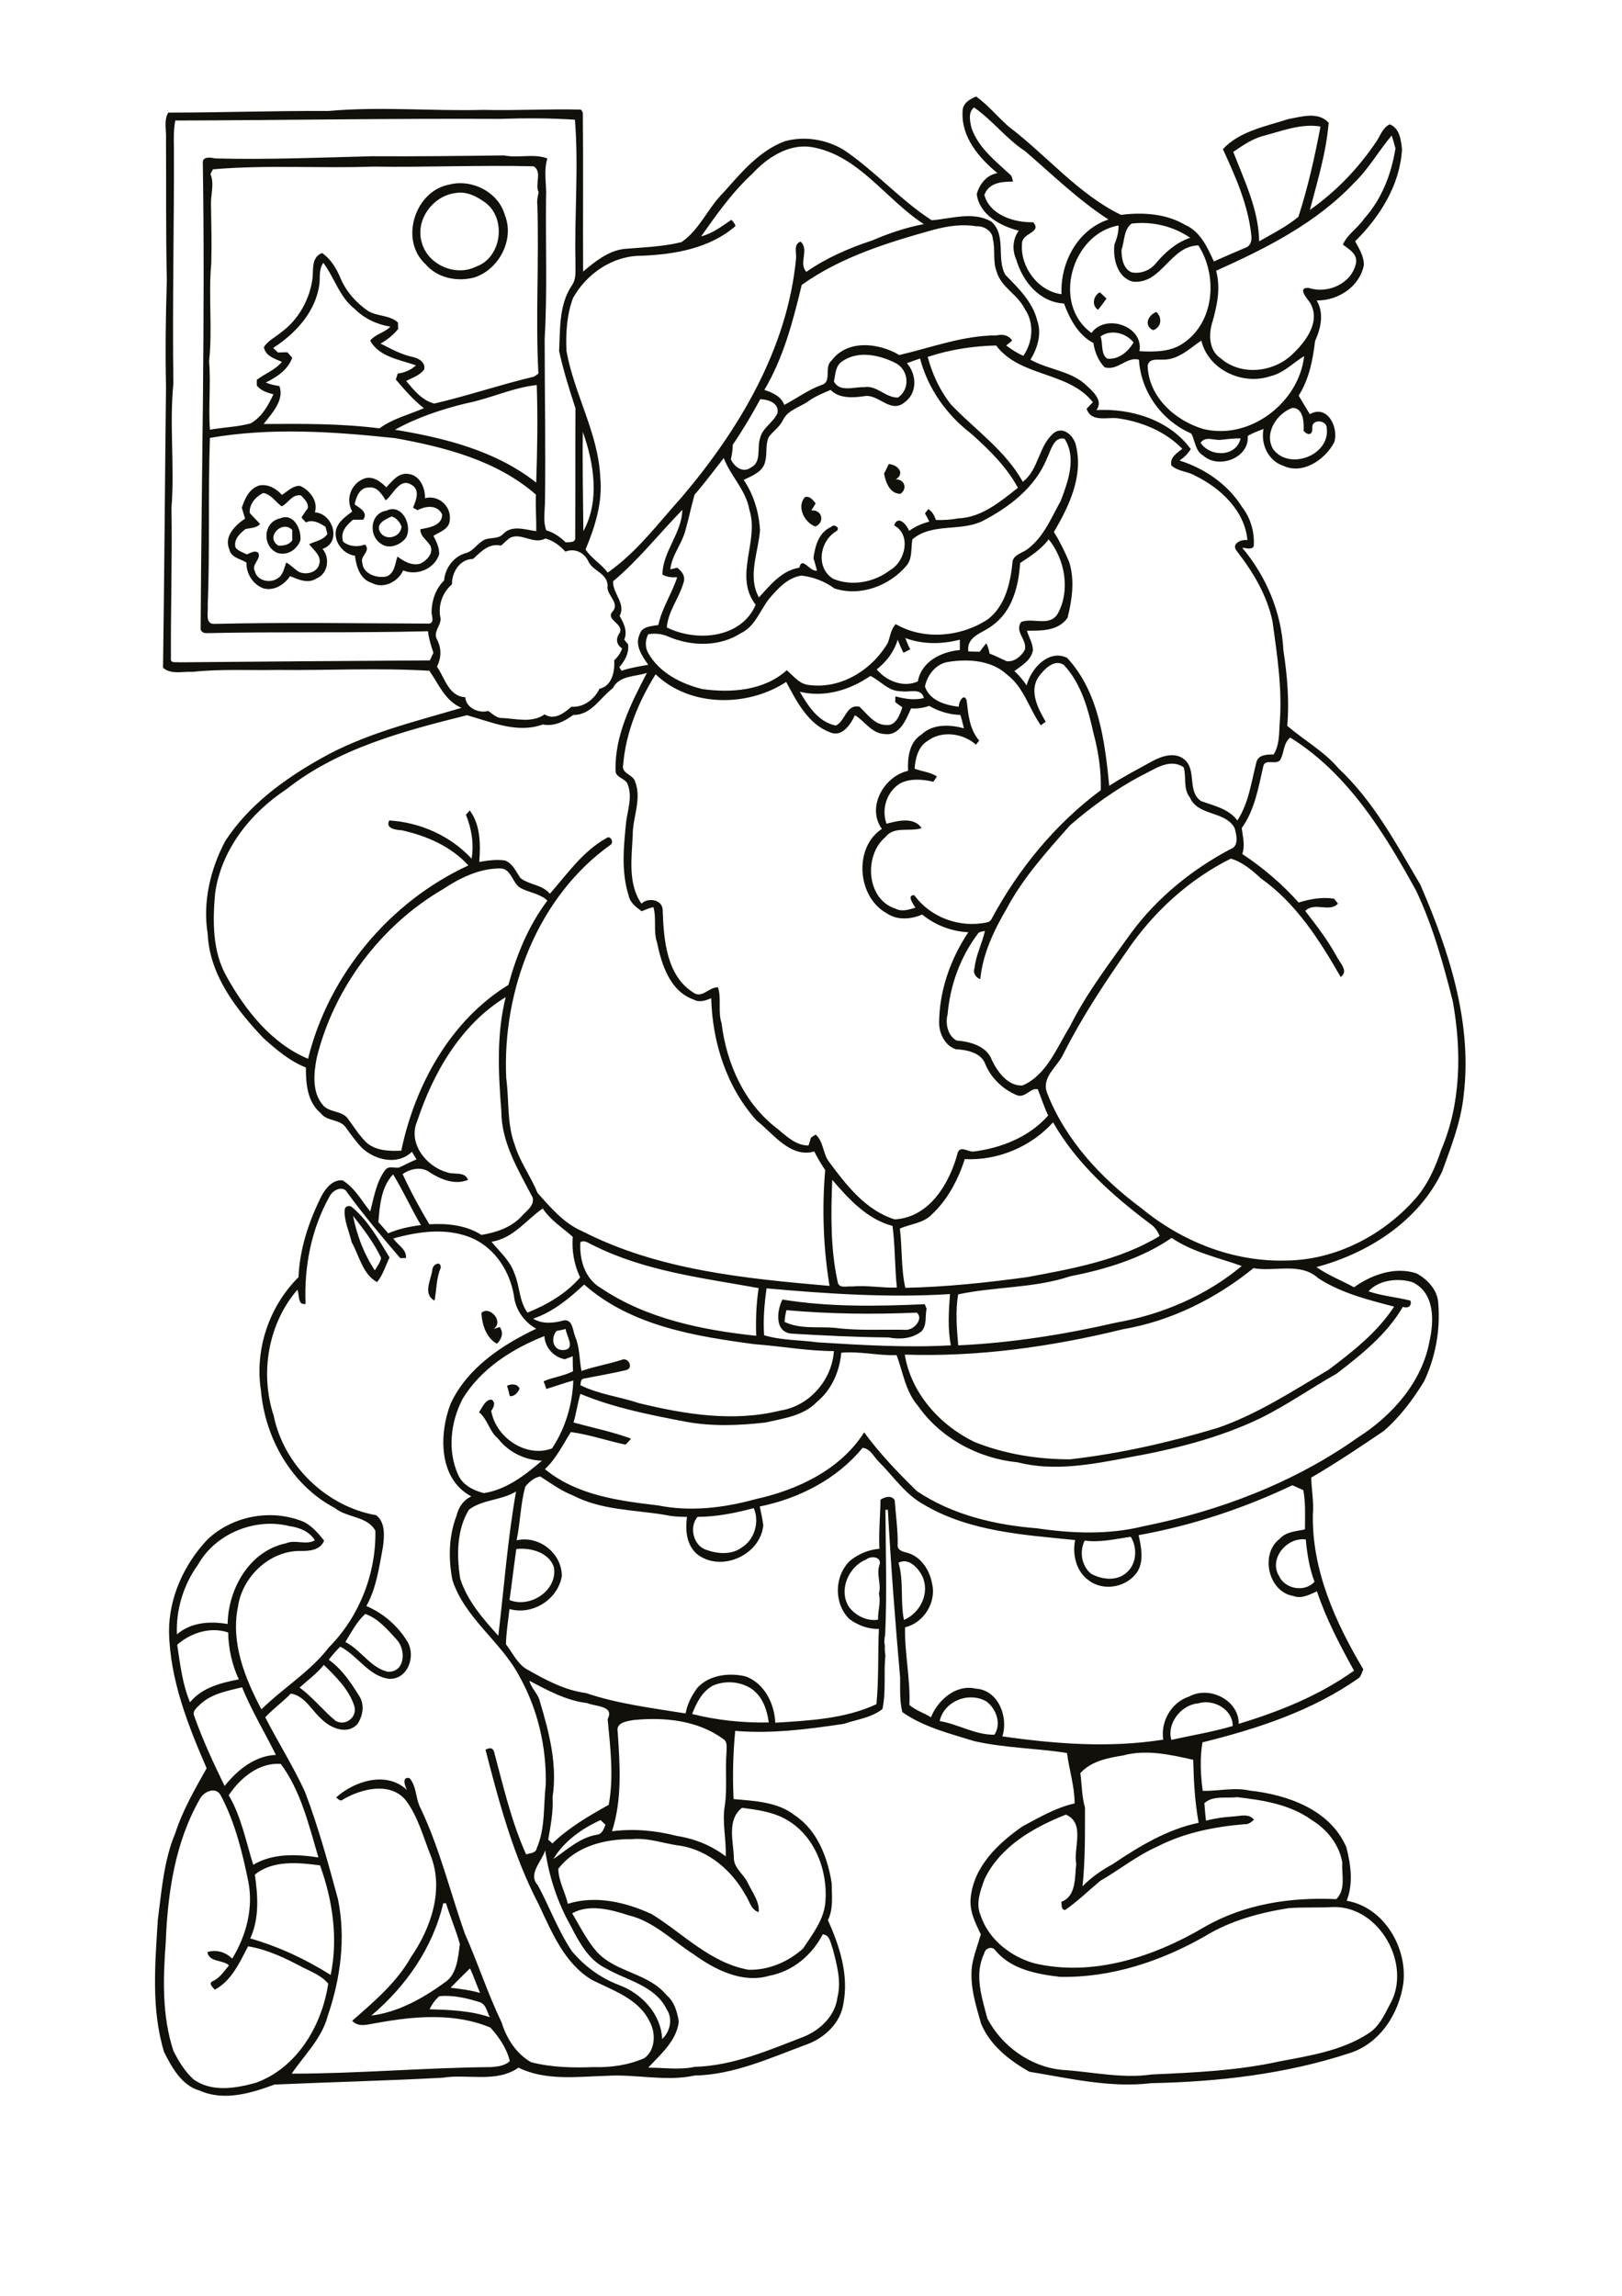<?xml version="1.0" encoding="utf-8"?>
<!-- Generator: Adobe Illustrator 21.0.2, SVG Export Plug-In . SVG Version: 6.00 Build 0)  -->
<svg version="1.2" baseProfile="tiny" id="Layer_1" xmlns="http://www.w3.org/2000/svg" xmlns:xlink="http://www.w3.org/1999/xlink"
	 x="0px" y="0px" viewBox="0 0 595 842" overflow="scroll" xml:space="preserve">
<path fill="#12100B" d="M186,508.2c1.7-0.7,3.6-0.8,4.6,1c-0.5,1.4-1.9,3.1-3.6,2.8C186.7,510.7,186.4,509.5,186,508.2 M176.6,481.5
	c2.9-2.8,8.4,3.1,4.5,5.9c0.7-0.2,1.5-0.5,2.2-0.7c1.6,2,0.7,4.5-1,6.1C178.4,490.8,176.8,485.7,176.6,481.5 M288.5,480.5
	c-0.4,1.4-0.6,2.8-0.7,4.3c5.8,2.8,12.5,1.6,18.7,2.2c8.5,1.1,17,0.5,25.6,0.7c3,0.3,6.9-4,4.2-6.3
	C320.3,482.1,304.4,481.9,288.5,480.5 M287,476.6c17.3,2.8,34.8,2.5,52.2,1.7c0.2,0.4,0.5,1.2,0.7,1.6c-0.6,2.8,0.2,6-1.8,8.3
	c-3.4,2.8-8.1,3.1-12.2,2.3c-11.9-0.1-23.7-0.7-35.5-1.4C284.1,488.6,284.9,480.8,287,476.6 M158.6,465.7c0-1.9,3.1-3.6,3.1-0.8
	c-1.7,3.9-1.5,8-2.3,12.1C155,474.6,158.1,469.4,158.6,465.7 M129.5,445.9c1.4,7.1,4,14,8,20c0.9-1.5,2-2.9,2.3-4.6
	C137.1,455.7,133.4,450.8,129.5,445.9 M126.5,443.3c0.4-1.1,1.8-1.3,2.6-0.6c6,5,9.8,11.9,13.8,18.5c-1.5,3-2.5,6.6-4.6,9
	c-5.3-2.9-6.5-9.7-9.3-14.6C128.1,451.5,126,447.5,126.5,443.3 M102.1,200.1c2,0.1,3.9-0.3,5.1-1.9c0-1.3,0-2.6,0-3.8
	C103.7,190.5,97.1,196.9,102.1,200.1 M102.8,190.1c4.9-2.1,7.8,4,7.4,8c-1.2,3.4-4.7,5.8-8.4,4.7C96.1,200.5,96.4,191.4,102.8,190.1
	 M139.3,194.9c1.9,3.7,7.7,2.3,8-1.8c-0.7-1.7-1.8-3.1-3.6-3.7C141.5,190.4,137.9,191.9,139.3,194.9 M141.7,187.3
	c5.8-2.9,9.9,5.7,7.1,10.1c-2.1,2.6-6.3,4.2-9.2,1.9C135.1,196.3,135.8,188.2,141.7,187.3 M299.1,193.1c-4-1.4-7-7.3-3.8-10.8
	c1.8-0.5,2.9,1.1,3.9,2.3c-0.5,0.9-1,1.7-1.6,2.6C301.6,186.8,302.7,191.6,299.1,193.1 M91.6,188.1c1.2,1.4,2.6,2.7,3.8,4.1
	c-1.4,1.5-3.4,1.4-5.3,1.8c-2.1,1.6-4.5,3.9-3.7,6.8c1,1.3,2.7,1.8,4.1,2.5c1.4-0.4,2.9-1.7,4.3-0.5c1,2.4-2.7,4.2-1.3,6.7
	c0.8,3.5,5.5,4.5,8.2,2.7c2.2-1.2,2.5-3.9,3.3-5.9c1.7,0.9,3,2.4,4.6,3.4c2.6,1.3,6.8,0.3,7.5-2.8c1-3-2.1-5.2-3.7-7.3
	c2.3-1.2,5.2-1.4,6.7-3.8c-0.2-0.9-0.5-1.7-0.7-2.6c-2.1-1.4-4.7-2.8-7.2-1.6c-0.5-0.6-1.1-1.2-1.6-1.8c0.7-1.2,1.5-2.3,2.3-3.4
	c0.3-2.1-1.3-3.4-2.5-4.7c-3.3-0.6-4.6,2.9-7.1,4c-2.2-1.6-3.7-4.3-6.7-4.9C93.8,182.1,91.4,184.9,91.6,188.1 M95.3,178
	c3.1-0.5,6.1,1.2,8.1,3.5c2.1-1.3,4.1-3.5,6.7-3.3c3.6,1.6,6.7,5.7,5.4,9.7c6.7,0.4,9.9,11.1,2.8,13.4c2.9,3.4,2,9.2-2.3,10.9
	c-3.1,2-6.6,0.3-9.6-0.9c-2.1,3.1-5.8,5.5-9.7,4.5c-3.9-1.4-6.4-5.4-6.3-9.5c-2.3-1.4-5.7-1.8-6.3-4.9c-2-4.7,2.2-8.8,5.8-11.2
	c-0.4-1.3-0.8-2.6-1.2-4C89.8,182.9,91.4,179.1,95.3,178 M141.5,183.5c-1.4-2.2-3.1-5.1-6.1-4.7c-3.4-0.2-4.8,3.5-5.3,6.2
	c1.9,1.3,5.1,3,3.1,5.6c-1.2,0-2.5,0-3.7,0c-2.5,2.1-4.8,4.6-3.6,8.1c2.3,1.8,5.3,2,8,1c2.3,2.5-1.9,4.1-1,6.7
	c0.3,4.1,5.4,5.8,8.9,5c3-1.1,3.1-4.7,4-7.3c2.4,1.8,5.3,3.5,8.4,2.6c2.3-1.1,4.9-3.7,3.7-6.5c-1.2-2.1-3.8-3.5-3.7-6.1
	c3.1-0.6,8-1.3,8-5.4c-1.7-3.7-6-3.2-9-1.6c-0.4-0.2-1.3-0.7-1.7-0.9c1.2-2.9,2.8-6.8-0.9-8.6C146.5,175.4,144.3,181.3,141.5,183.5
	 M141.7,178.7c2.2-2.2,4.4-5.4,8-4.9c4.3,0.4,6.3,5.1,6.2,8.9c5-1.3,9.7,3,9.1,8c-0.1,3.3-3.7,4.4-6,5.8c1.1,2.1,2.2,4.4,2.1,6.8
	c-1.7,5.3-8.1,8-13.2,5.9c-1.9,4.2-7.2,6.9-11.5,4.6c-4.3-1.3-5.7-6-6.2-10c-4.8-0.6-8.6-6.2-6.5-10.7c1.2-2.4,3.4-3.9,5.5-5.5
	c-2.5-4.5-0.5-10.1,4.2-12C136.5,174.3,139.5,176.5,141.7,178.7 M326,170.2c3.2,0.1,6.2,3.4,2.6,5.6c3.2-0.1,4.4,3.5,1.7,5.3
	c-3.9,0-5.4-4.2-6-7.4C325,172.4,325.5,171.3,326,170.2 M423,121.1c-3.6-1.7-1.8-5.6,1.2-6.7C426.4,116.5,426.1,120,423,121.1
	 M402.8,113.6c-2.5-1.5-1.7-5.3,0.7-6.4c0.8,0.8,1.6,1.5,2.4,2.3C404.9,110.9,403.9,112.3,402.8,113.6 M167.1,70.8
	c-8.4,1-15,10.1-12.3,18.4c2.3,8,12.4,12.3,19.8,8.6c9.3-3.2,11.3-17.2,3.7-23.3C175.2,72.2,171.2,70,167.1,70.8 M164.8,67.7
	c8.3-2.2,18.1,2.8,20.4,11.2c3.6,8.9-2.1,19.8-11,22.8c-6.4,1.8-13.8,0.3-18.2-4.9C146.5,88,152.2,70,164.8,67.7 M161.1,732.1
	c-1.5,1.4-2.7,3-3.5,4.8c7.4,0.2,15.1,0.5,22.1,2.9c-1.1-1.9-1.3-4.7-3.7-5.5C171.3,732.8,166.2,731.6,161.1,732.1 M172.4,721.9
	c-2.4,2.3-4.8,4.7-7.1,7.1c3.6,0.4,7.3,0.9,10.8,1.9C174.8,727.9,173.8,724.8,172.4,721.9 M472.7,699.8
	c-10.7,1.7-21.4,4.6-30.7,10.3c-16.1,9.2-34.5,15.3-53.2,14.9c-8.4-1-17.7-2.7-23.5-9.5c-1.3-2-3.9-1.1-4.3,1
	c-3.7,7.7-0.8,16.1,1.2,23.8c5.3,10.1,15.8,17.7,27.3,18.8c11,0.7,22,3.3,33,1.7c15.7-0.7,31.5-1.4,46.9-4.8
	c11.1-2.1,22.8-3.9,32.5-10.2c3.9-2.4,5.9-6.7,7.9-10.6c8.4-14.5-3.8-36.3-20.8-35.8C483.5,699.7,478.1,699.4,472.7,699.8
	 M209.9,701.7c2.9,4.9,5.4,10,9.2,14.3c7.1,7.5,18.8,7.6,25.4,15.7c2.9,2.4,3.9,6.1,4.5,9.7c-0.8,7.1-6.7,12-11.2,16.9
	c5.7,0,11.5,0.9,17.1-0.3c14.1-0.4,27.1-6.1,40.1-11.1c6-2.5,11.4-7.7,12.2-14.4c1.5-5.9-0.2-11.9-1.7-17.7c-0.8-2-1-5.2-3.7-5.4
	c-3.9,7.6-11,13.6-19.6,15.2c-9.9,2.9-19.9-2.2-27.8-7.9c-7.8-5-14.6-12.1-23.9-14.3C224.1,700.3,216.1,698.2,209.9,701.7
	 M162.6,698c-3.8,16.3-13.7,30.5-26.4,41.2c9.8-1.2,18.9-6.3,26.9-12.1c4.6-3,4.9-9.2,5.6-14.1c-1.4-5.1-3.5-9.9-5.1-15
	C163.3,698,162.9,698,162.6,698 M93.5,687.5c1.1,7.8,1.7,16-1.7,23.4c10.4,3,20.3,7.6,29.5,13.4c2.8-13.5,0.7-27.4-3.9-40.2
	C109.4,683.1,100.2,682.1,93.5,687.5 M197.3,691.4c4.3,8,7.4,16.6,12.5,24.2c4.6,5.5,10.6,9.9,17.3,12.4
	c8.3,3.1,15.4,10.6,15.8,19.8c3-2.8,4-7.5,1.6-11c-4.3-8.7-14.7-10.5-22.4-15c-6.3-3.1-9.7-9.6-12.8-15.6c-4.8-8.5-7.9-18-9.3-27.6
	C198.7,682.8,193.5,687.3,197.3,691.4 M203,681.8c5-3.4,9.6-7.8,15.8-8.9c2-0.1,2.7-2.1,3.3-3.7c-0.6-0.6-1.2-1.1-1.8-1.7
	C213.5,670.6,206.8,675.3,203,681.8 M269.2,680.9c-0.3,4.1,3.7,6.4,5.2,9.8c1.6,3.4,4.3,6.7,3.9,10.6c-3-1-3.4-4.4-5-6.6
	c-4.9-8.7-13.1-15.8-23.2-17.7c-6.1-0.7-12-3.1-18.3-2.5c-10-0.1-20.7,2.6-27,10.9c0.1,4.5,2.5,8.5,3.5,12.8
	c10.3-3.2,21.2-0.6,30.8,3.8c11.6,7.2,21.5,17.9,35.5,20.4c7.3,0.2,14.6-2.9,20-7.8c3.5-5.3,7.7-10.6,8.2-17.2
	c0.9-11.8-4.2-24.8-15.1-30.5c-4.8-2.5-10.2-3.2-15.5-3.9C266.7,667.3,268.9,674.9,269.2,680.9 M441.8,661.3
	c0.2,2.1,0.3,4.3,0.6,6.4c3.2-0.8,6.5-1.3,9.8-1.5c2.6-0.1,5.9-1.3,7.8,1.2c-1,0.8-1.9,1.7-3.3,1.6c-11,0.9-22.2,3.1-32.1,8.2
	c-7.5,3.3-13.9,8.5-21,12.6c-4.3,3.6-8.3,7.5-12.9,10.7c-1.6-0.2-1.1-1.9-1.4-3c5.6-2.1,4.9-9,5.5-13.9c-1.1-5.9,3.4-15-3.8-18.1
	c-11.9,4.7-24.1,11.7-29.8,23.6c-1.5,4.2-3.4,8.9-1.5,13.3c2.9,8.8,10.9,15.1,19.6,17.6c21.5,5.1,43.9-2.3,62.4-13.2
	c14.6-8.5,31.8-11.1,48.5-10.3c3.6-3.6,1.9-8.9,2.2-13.4c-1.1-6.6-5.6-12.2-11.2-15.6c-8-5.8-17.9-7.3-27.4-8.4
	C449.8,659.6,445,658.4,441.8,661.3 M73.3,659.8c-9.1,15.9-11.8,34.4-12.5,52.5c-1,13.3-1.4,27,2.8,39.8c1.9,3.8,4.2,7.6,7.4,10.5
	c6.7,4.8,15.3,3.3,22.7,1.3c15.2-5.4,24.4-21,26.7-36.4c-2.4-2.9-6-4.3-9.2-5.9c-6.4-3.4-13-6.6-20.2-7.8c-3.1,5.9-6,12.6-12.2,15.9
	c-0.7-0.8-2.5-2.3-0.8-3.1c2.7-1.2,4.2-3.7,6-5.8c-2.4-2.2-7.4-1.1-7.9-4.9c3.3-1,6.6,0,9.1,2.4c5.1-8.4,7.8-18.4,5.9-28.2
	c-2.2-10.8-4.9-21.8-10.1-31.6C79.2,655,74.6,657.1,73.3,659.8 M83.9,658.4c4.6,7.8,6.3,16.9,9,25.5c7.2-4.3,15.9-3.9,23.9-2.7
	c-3.5-11.8-6.4-24.3-13.8-34.3C95,646.3,88.1,652.1,83.9,658.4 M412,643.8c-5.6,0.9-11.8,2.1-15.7,6.5c0.6,4.2,0.5,8.5,1.7,12.6
	c0,9.6,0.1,19.3-0.9,28.9c3.2-3.3,7-5.9,11-8.1c9.7-6.5,20-12.8,31.6-15.2c-1.4-7.6-1.8-15.3-2-23.1
	C429.3,643.5,420.5,641.5,412,643.8 M226.6,635.2c0.8,12.1,1.7,24.6-2.1,36.4c8-1,16-0.3,23.7,1.7c6.5,1,12.8,3.5,18,7.5
	c0.3-6.3-1.4-12.5-0.3-18.7c0.9-6.5,0.1-12.9,0.6-19.4c0-1.7,0.5-4-1.3-5c-9.3-6.8-21.5-8-32.7-6.9
	C230.1,631.2,225.8,631.7,226.6,635.2 M439.5,624.7c-6.2,0.5-11.6,7.4-9.8,13.4c7.5-1.7,15.1-2.9,22.5-5.1
	C452.2,626.8,445.1,623,439.5,624.7 M344.7,631.2c6.8,1.1,13,5.1,20.1,5c2.6-4.1,0.7-9.3-2.8-12.1
	C355.6,620.2,346.3,623.8,344.7,631.2 M73.6,624.9c-1.1,1.2-3.1,2.4-2.4,4.3c3.1,8.8,7.1,17.4,11.2,25.8
	c4.6-5.8,11.1-11.1,18.8-11.4c-4.1-8.3-8.9-16.2-12.4-24.8C83.5,620.1,77.8,621.1,73.6,624.9 M261.7,618.1
	c-4.1,2.1-6.2,6.4-7.8,10.5c9.1,2.3,18.8,3.3,28.1,3.1c-0.6-4.6-2.2-9.3-6.1-12.2C271.8,616.7,266.3,616.2,261.7,618.1 M194.2,616.4
	c0.7,2.9,3.3,4.8,3.9,7.8c3.4,11.3,6.4,23.1,4.6,34.9c0.3,5.3-0.7,10.4-1.6,15.6c0.4,0.3,1.2,1,1.5,1.4c6.1-5.9,13.4-10.1,20.7-14.2
	c1.9-10.3,0.6-21-0.4-31.4c2.6-5-4.5-4.6-7.5-5.9C207.8,623.7,201,620,194.2,616.4 M109.9,618.9c4.9,3.6,8.6,8.4,13.2,12.2
	c3.6,2.1,8-1.3,6.9-5.3c-1.9-6.1-6.7-10.8-11.2-15.2C116.2,613.8,112.9,616.2,109.9,618.9 M65,603.2c1.1,7.2,1.9,14.4,4.7,21.1
	c4.4-5.4,11.3-7.1,17.9-8.4c-2.5-5.4-3.8-11.3-3.9-17.2C77.2,596.5,70,598.8,65,603.2 M126.7,602.2c5.7,2.9,9.2,9.4,15.5,10.9
	c6.5,0.3,6.8-8.1,3.3-11.8c-3.3-3.6-6.7-7.7-11.5-9.4C130.9,594.7,128.9,598.6,126.7,602.2 M329.6,573.1c2,6.9,0.6,14.1,2,21
	c6.1-2.6,9.6-10,6.7-16.1C336.8,575,333.3,571.2,329.6,573.1 M317.8,571.9c-6.5,2.6-10.3,11.2-6.4,17.4c2.4,3.2,6.7,5.4,10.7,4.7
	c-0.1-3.2,1.1-6.4,0.3-9.5c1-3.5-1-7,0.2-10.5C323.7,571,319.6,570.4,317.8,571.9 M189.4,568.1c-0.9,6.2-1.6,12.5-2.5,18.7
	c7.6,3.1,17.7-3.5,16.3-12C201.4,569.3,194.6,567.5,189.4,568.1 M469.2,578c2.2,4.8,9.4,6.1,13,2.1c-1.9-5-2.7-10.2-3.2-15.5
	C472.1,563.6,465.3,571.7,469.2,578 M397.9,565c-2,4-1.2,9.3,2.4,12.2c3.9,2.1,9.3,2.8,12.9-0.4c3.8-3.2,4.1-9.1,1.6-13.2
	C409.2,564.4,403.5,565.8,397.9,565 M72.6,573.9c-5.3,7.3-8.1,16.5-7.7,25.5c5.2-4.5,12.2-4.9,18.6-3.8c0.2-12.9,8-26.8,21.4-29.6
	c3.5-1.5,7.3,0.8,10.6-1.1c-2-3.3-5.7-4.7-9.3-5.2C93.6,556.5,79,562.4,72.6,573.9 M255.9,556.3c-3.2,3.6-1.6,10.6,3.2,12.1
	c4.1,1.5,9.2,1.9,12.9-0.8c4.8-2.9,6.7-9.4,4.5-14.5C269.7,554.9,262.8,556.3,255.9,556.3 M172,553.7c-4.5,7.4-4.5,16.8-3.2,25.2
	c2.6,8.2,8.4,14.8,14,21c2.1-17.6,3.4-35.4,6.5-52.9C183.9,550.3,176.9,549.9,172,553.7 M278.7,552.5c0.5,2.3,1,4.6,1.3,6.9
	c-1.1,11.1-15.8,17.5-24.5,10.4c-3.8-3.5-4.1-8.7-3.5-13.5c-2.6,0-5.3-0.1-7.9-0.7c-11.3-1.9-23.4-1.7-33.8-7.1
	c-4.4-1.7-8.2-4.5-12.1-7c-2.2,0.3-4.1,2-5.5,3.7c-1.8,6.4-1.8,13.2-3.2,19.7c8.2-1.9,16.6,4.7,16.6,13.1
	c-1.4,8.6-10.8,14.5-19.2,12.1c-0.5,4.3-1.2,8.6-1.3,12.9c2.6,3.4,4.4,7.7,8.4,9.6c6.5,3.7,13.3,7.3,20.9,8.3
	c11.8,4,24.3,5.5,36.6,7.5c0.6-3.5,2.3-6.7,4.4-9.5c4.4-4.7,11.6-5.5,17.6-4.1c6.9,2.5,10.6,10,10.9,17c12.5-0.8,25.5-1.4,37.1-6.8
	c0.9-9.1,0.5-18.4,0.9-27.6c-3.9,0.1-7.6-1.3-10.8-3.6c-5.8-5.7-5.6-15.8,0.2-21.4c3.1-2.5,6.9-4.1,10.8-4.4c-0.3-6,0.3-12,0.4-18
	c1.5-1,4.1-1.8,5.2,0.2c0.4,5.5,1.2,10.9,1.1,16.4c-0.2,1.9,1.9,2.5,3.3,2.8c5.1,1.3,8.4,6.3,9.3,11.3c1.7,6.9-3,14.5-9.9,16.1
	c-0.2,9.5,2,19,1.6,28.5c2.3,2,5.4,2.9,7.9,4.5c2.6-6.4,9.2-12.2,16.5-10.5c8.2,0.5,12,10.4,9.7,17.5c19.6,2.8,39.4,4.3,59,1.2
	c-1-6.7,3-13.7,9.5-15.8c7.4-4.1,18.3,1.3,18.2,10c14.9-4.5,29.6-10.4,42.3-19.5c-5.2-9.4-10.2-18.9-13.6-29.1
	c-2.7,1.2-5.7,2.9-8.7,1.7c-9.2-1.5-12.3-15.5-4.9-21c2.3-2.6,6-2.7,9.2-3.4c0-4.8,0.3-9.6-0.6-14.4c-1.3-0.6-2.7-1.2-4-1.8
	c-17.9,8.5-36.9,14.8-56.4,18.3c0.9,4.3,2,9.3-0.4,13.3c-3.7,5.8-12.4,7.5-17.9,3.3c-4.6-3.2-6.1-9.5-5-14.8
	c-18.9-1.9-38.8-3.1-55.5-13c-6.8-3.7-11.1-10.3-16.5-15.7c-1.9-1.8-3.1-4.9-6-5.1C307,542.5,293,549.6,278.7,552.5 M169.6,513.2
	c-4.3,8.4-5.5,18.8-1.6,27.5c1.6,3.9,5.6,5.9,9.5,6.9c8.3-1.3,15.1-6.6,21.3-11.9c-6.3-0.2-12.2-3.1-16.1-8.1
	c-3.2-2.6-3.8-7.1-7-9.7c1.3-1.7,2.2-4.6,4.6-4.6c1.7,1,0.8,2.9-0.1,4.1c1.6,9.7,12.7,17.4,22.3,13.8c4.9-7.4,7.5-16.1,7.8-24.9
	c-3.3,0.9-6.6,2.1-9.9,3.1c-0.3-0.9-0.6-1.9-1-2.8c3.5-1.6,7.4-1.9,10.8-3.7c-0.1-1.8-0.1-3.7-0.1-5.5c-1,0.4-1.9,0.7-2.9,1.1
	c-4.1-0.8-7.3-4.3-7.5-8.5C187.8,494.7,176.2,502.1,169.6,513.2 M204.2,488.1c-2.4,2.7-1.3,7.5,2.8,7c4.2-0.5,0.7-5.3,0.5-7.7
	C206.4,487.7,205.3,487.9,204.2,488.1 M281.2,472.5c-0.8,5.7-1.3,11.5-0.9,17.2c6.4,1.9,13.1,1.7,19.7,2.6c16.2,1,32.5,2,48.8,1.1
	c-1.2-6.2-0.8-12.6-0.3-18.8C326,476,303.6,474.5,281.2,472.5 M195.6,483.6c3.5,2.2,7.7,1.6,11.5,0.6c3.1-0.1,3,3.9,3.9,6
	c1.7,4,1.5,8.4,2.3,12.6c4.8-1.7,9.9-2.5,14.8-4.1c2.4-1.1,4.5,3.1,1.5,3.8c-5.1,1.2-10.3,2.1-15.5,3.1c-1.2,0.3-1,1.5-1.2,2.4
	c6.8,3.4,14.4,4.2,21.5,6.6c16.9,4.1,34.7,7,51.9,2.7c10.6-1.6,18.9-11.2,19.6-21.8c-9.7,0-19.3-1.8-28.9-2.5
	c-21.9-2.9-45.5-6.7-62.7-21.9C208.8,476.2,202.8,481.2,195.6,483.6 M502,473.6c5,1.7,10.3,2.1,15.4,3.4c0.6,2.1-1,2.9-2.8,2.3
	c-5.9,10.1-15.2,17.5-24.3,24.5c-9.4,5.3-18.2,11.5-27.9,16.3c-15.4,7.4-32.1,11.5-48.9,14.5c-13.2,2.5-26.9,5.1-40.2,1.7
	c-14.4-1.4-28.4-8.9-36.7-20.9c-4.5-5.2-5.4-12.4-7.7-18.4c-6.8,0.2-13.5-1.5-20.3-0.9c-0.6,6.9-3.6,13.7-9,18.1
	c-4.9,5.1-12.3,6-18.8,7.5c-9.7,1.1-19.6,1.5-29.3-0.3c-13.1-2.5-26.3-5.1-38.6-10.2c-1,3.4-1.5,7-2.5,10.5c7,1.9,14.2,3.4,21.1,5.9
	c-0.7,0.8-1.3,1.6-2.1,2.2c-6.7-1.4-13.2-3.7-20-4.6c-2.9,4.6-5.4,9.8-9.5,13.6c11.7,9.6,27,11.6,41.5,13.3
	c11.9,2.4,24.2,0.9,35.8-2.3c15.4-3.4,31.1-10.8,39.8-24.5c5.7,7.8,12.5,14.9,19.4,21.6c13,8.7,28.7,12.4,44,13.6
	c12.9,1.9,26.2,2.4,38.8-0.7c28-5.6,55.5-16,78.9-32.6c12.6-8,23.6-20.4,26.3-35.4c1.7-7.5,1.9-17.5-6.1-21.5
	C513.2,468.6,505.8,469.3,502,473.6 M411.9,487.5c-26.1,6.4-53,10.2-80,9.3c2.3,14.2,13,26,25.7,32.1c11.1,4.4,23,6.3,34.9,6.3
	c18.4-2.1,36.4-6.2,54.1-11.5c14.6-5,27.5-13.5,40.7-21.3c8.9-6.7,17.9-13.7,24.1-23.2c-9.5-2.5-19.3-4.9-27.8-10.4
	c-6.5-6-16-2.3-23.8-3.7C446,476.3,429.5,484.5,411.9,487.5 M212.9,455.6c-0.4,6.5,1.7,13.5,7.7,16.9c16.7,11.2,37.1,15.3,56.8,17.4
	c-0.2-5.9,0-11.7,0.9-17.5c-20.5-3.7-41.7-6.2-60.5-15.6C216.2,456.2,214.4,454.5,212.9,455.6 M392.5,468.1
	c-13.3,4.4-27.4,3.7-41,6.6c-1.1,6.2-0.5,12.5,0,18.7c19.6-0.9,39.1-4,58.2-8.4c16.6-2.9,32.9-9.9,45.8-20.7
	c-8.6-3.1-17.9-5-25.7-10.3C418.7,461.6,405.6,465.5,392.5,468.1 M180.3,455.4c3,3.7,6.8,6.9,8.4,11.6c2,4.7,1.7,10.2,4.8,14.4
	c7.2-2.9,14.2-7,19.3-12.9c-2.2-4.7-3.1-9.8-2.7-14.9c-3.8-3.4-8.2-6.1-11-10.4C193,447.4,188.3,454.2,180.3,455.4 M121,438.6
	c-6.8,12-9.5,26-8.9,39.6c-3,0.6-2.2-3.3-3-5.2c-10.8,12.5-13.8,30.7-8.7,46.2c3.7,18.2,19.3,33.3,37.6,36.5c3.4,2.6,3,7.6,2.5,11.5
	c-1.4,7.4-2.4,15.2-6.1,21.8c6.3,2.7,11.7,7.4,15.2,13.3c2.9,5.3,0,13.6-6.8,13.4c-7.6-0.9-11.5-8.5-18-11.8
	c-1.5,1.5-2.9,3.1-4.2,4.8c4.9,3.5,8.2,8.5,11.3,13.5c1.9,3.1,1.2,7.2-0.8,10.1c-3.6,4-9.6,1.6-12.9-1.6c-3.8-3.2-6.2-8.7-11.5-9.6
	c-3,3.1-6.5,5.6-9.4,8.7c4.7,9.2,10.3,18,14.6,27.4c4.9,12.9,8.5,26.1,12.1,39.4c2.9,14.3,0.9,29.1-3.8,42.8
	c-2.2,8.3-8.6,14.3-13.2,21.1c24.4,0,48.7-2.2,73-2.4c2.5-0.2,5.1-0.4,7-2.2c-1-4.5-4-8.9-7.1-12.3c-13.1-5.5-28-4.2-41.6-1.7
	c-3,0.4-6.7,1.9-9.1-0.8c8-7,16.3-14,21.6-23.4c7.3-10.6,12.2-24.8,7.1-37.4c-2.7-6.8-4.6-14.1-9-20c-5.7-7-16.3-4.3-23-0.4
	c-1,1-1.8-0.1-2.6-0.7c6.8-6.1,18.6-9.8,26-2.7c-0.7-1.4-2.1-5,0.9-4.4c2.7,3,2.2,7.6,4.1,11.1c7,14.7,10.8,30.6,16.2,45.9
	c4.8,10.8,8.4,22,13.5,32.6c1.8,5.9,5.4,11.5,10.8,14.6c7.4,1.9,15.2,2.1,22.8,1.8c6.4,0.2,12.9-0.7,18.8-3.3
	c4.1-3,4.2-9.3,1.9-13.4c-4-8.4-13.5-11.4-21.2-15.3c-10.1-6.1-14.7-17.5-19.5-27.7c-9.3-17.8-14.5-37.3-19.5-56.7
	c1.2-0.6,2.5-1,3.1,0.6c3.4,12.7,6.4,25.8,11.8,37.8c1.4-0.5,3.6-0.4,3.9-2.3c3.2-7.4,2.4-15.5,3.3-23.3c0.3-13.7-2.9-27.6-9.6-39.6
	c-6.7-12.8-20-21.3-24.6-35.3c-1.6-7.9-1.4-16.3,1.5-23.8c0.7-3,2.5-5.7,5.4-7c-12.1-6.4-11.9-22.8-7.6-34
	c6.1-13.1,18.8-21.5,31.4-27.5c-4.5-2.5-7.7-7.1-8.2-12.3c-1.5-8.6-6.6-16.7-14.6-20.6c-9.3-4.3-20-2.9-29.6-0.2
	c1.5,2.4,5,4,4.6,7.2c-0.5,0-1.6,0-2.1,0c-6.7-7.8-13.3-15.7-19.4-24C126,434.7,122.3,436.2,121,438.6 M305.3,432.7
	c-0.5,12.5-0.7,25.2,2,37.5c0.4,2.5,3.5,1.4,5.3,1.6c5.5-0.5,10.9,0.6,16.4,0.4c-0.8-7.5-0.6-15.1-1.6-22.6
	C318,447.1,311.3,439.7,305.3,432.7 M138.8,448.2c1.2,1.3,2.4,2.7,3.6,4.1c3.8-1.6,7.9-2.5,12-3c-3.6-6.1-6.5-12.6-10.2-18.6
	C139.8,435.3,139.3,442.2,138.8,448.2 M353.9,425.1c-2.4,7.5-6.3,15-12.2,20.4c-3.1,3.2-7.7,3.3-11.6,5.1c0.9,7.2,0.4,14.6,2,21.7
	c14.9-0.3,29.8-1.9,44.6-3.9c16.7-3.1,34-6.2,48.7-15.1c-0.7-1.6-1.6-3.1-3.1-4.2c-13.9-10.4-27.3-22.2-36-37.5
	C378.2,420.6,366,425.7,353.9,425.1 M153,411.3c-3.4,7.9,3.3,16.5,10.9,18.6c2.6,1.1,6.5-0.5,7.8,2.8c-4.7,2-9.9-0.1-14-2.7
	c-2.9-2.3-7.2-1.4-10,0.6c2.9,6.3,6.2,12.4,9.8,18.4c6.5-0.4,13.5,0.3,19.1,3.9c5.4-0.9,10.9-2.7,14.7-6.8c1.7-2,4.8-3.8,4.1-6.9
	c-5.2-10-11.5-20.1-11.5-31.8c-1.1-13.9-1.8-28.1,1.6-41.7C169.1,375.7,158.9,393.4,153,411.3 M162.5,326.1
	c-22.8,13.3-40,36.2-46.3,61.8c-1.1,5.6-1.8,12.5,2.1,17.2c2.3,3,6.9,2.1,9.2,5c2.2,3,4.2,6.2,6.8,8.8c3.5,3.2,8.5,3.3,12.9,3.1
	c5-24,18-47.7,39.3-60.8c3-11,7.4-21.8,14.3-30.9c-2.7-2.6-6.6-2.9-9.8-4.6c-3.2-1.8-3.4-7.4-7.7-7.2
	C175.8,318.5,168.7,322,162.5,326.1 M418.4,284.6c-9.3,5-18,11.2-25.9,18.1c-8.5,9.6-17.2,19.2-23.2,30.5c-4.7,8-8.8,16.6-9.7,25.9
	c-1.7-0.6-2.8-2.3-2.1-4.1c0.5-4.8,2.8-9,3.8-13.6c-0.9,0.3-2.2,0.2-2.7,1.2c-6.4,8.5-10.1,18.9-11,29.5c-0.9,3.3,0.1,7.8,3.3,9.5
	c5,0.4,11.1,2,13,7.3c2.1,4.3,5.9,9.5,11.2,9.2c8.9-3.9,12.5-13.8,17.3-21.5c6.1-12.3,14.5-23.2,22.5-34.4
	c9.5-12.9,22.3-23.3,36.5-30.8c3.2-1.1,2.2-5.2,1.5-7.7c-3.4-6.4-13.4-4.3-16.4-11.2c-2.6-3.3-1.2-7.4-2.3-11.1
	C428.9,277.8,423.2,282.4,418.4,284.6 M473.3,270.5c-2.5,2-2.2,5.3-3.5,7.9c-1.3,2.6-5.8-0.5-6.4,2.7c-1.8,7.8-3.1,15.9-7.9,22.6
	c0.4,3.1,1.3,6.4,0.2,9.5c7.6,5,14.6,11,20.7,17.8c4.2-1.3,8.6-2.1,13-1.4c0.4,0.5,1.1,1.4,1.4,1.8c-3.1,3.4-8.6-0.8-12,2.7
	c4.4,5.6,8.6,11.2,12,17.5c1.2,2,3.8,4.8,1,6.7c-7.7-13.4-16.3-27-29.2-36.1c-3.2-3-6.9-6.1-11.1-7.3c-15.3,7.6-28.4,19.6-38,33.7
	c-8.5,12.2-16.7,24.6-23.4,37.9c-2.1,4.7-8.2,8.5-6,14.3c6.7,17.3,19.9,31.4,34.6,42.3c14.8,12.2,33.6,19.7,52.9,19.2
	c18.6-0.1,36.5-9.6,48.4-23.6c4-4.9,6.6-10.8,8.6-16.8c7.4-17.2,7.6-36.6,4.3-54.8c-3.5-13.8-7.3-27.5-13.4-40.4
	C507.8,305.4,494.4,283.6,473.3,270.5 M293.4,253.7c3.1,5.3,6.8,11.1,13.2,12.4c3.6-1.7,3.8-8,8.7-6.9c2.9,2.7,5.5,6.7,9.9,6.7
	c3.5,0.3,4.9-3.8,5.8-6.5c-0.9-0.6-1.7-1.2-2.6-1.9c0-0.5,0-1.6,0.1-2.1c3.4,0.9,6.9,1.5,10.4,0.6c-1-4-5.5-1.9-8.4-2.5
	c-4.6,0.1-7.4-3.8-11.2-5.6C311.7,253.1,302.5,255.9,293.4,253.7 M228.6,280.4c-0.8,3.4,3.6,3.5,4.4,6.3c2.5,6.5-1,13.2-0.9,19.8
	c-0.4,8.3-1.8,17.7,3.2,24.9c2.6-2.5,8.1-1.4,7.8,2.8c0.4,10.5,1.4,23.6,11.2,29.8c3.2,2.4,5.8-2.1,9.1-1.9
	c1.3,4.3-0.1,8.9,1.3,13.2c1.8,14.8,8.4,29.5,20.4,38.6c3.3,2.7,6.9,6.3,11.5,6.2c0.3-1,0.6-1.9,0.9-2.9c0.4-0.3,1.3-0.8,1.7-1.1
	c3,2.6,2.6,7.1,5,10.1c6.3,8.5,13.4,17.7,24,21c12.9-0.7,20.3-13.5,23.2-24.7c1.2-2.4,4,0.2,5.9-0.2c10.1-1.3,20.4-5.4,27.2-13.2
	c-1.5-3.1-2.5-6.4-3.8-9.6c-2.6-0.8-4.7,3.5-7.8,2.1c-5-2.1-9.3-6.2-11.4-11.2c-1.5-4.4-6.9-5.4-10.9-5.6c-3.9-1.3-6-5.6-6.1-9.4
	c0-11.9,4.1-23.6,10.7-33.5c-6.1-0.3-12.2-2.6-16.9-6.5c-4.2,1.8-9.2,2.2-13.1-0.5c-10.8-6-12.1-24.1-1.7-30.9
	c-5.7-7.9,0.7-19.3,9.6-21.3c-0.2-4.8,0.4-10.5,4.9-13.3c4.2-4,10.4-3.7,15.6-2.3c-0.4-1.6-0.8-3.3-1.3-4.9c-4-0.1-8-1.3-11.4-3.3
	c-2.2,0.7-4.4,1.1-6.7,0.9c-1.8,4.1-4.2,10.2-9.7,9.4c-4.8-0.2-7.2-4.7-10.9-6.9c-1.6,3.5-4.8,8.3-9.3,6.2
	c-7.9-3-12.1-11.3-15.9-18.4c-14.2,9.3-35.3,9.3-47.9-2.8C234.3,257.2,229.6,268.5,228.6,280.4 M224.8,252.4
	c-4.7,3.5-7.9,9.9-14.5,9.8c-3.3,2.4-7,4.3-11.2,3.5c-9.4,3.4-18.8-0.9-27.8-3.4c-23.2,5.8-47.2,12.1-66.3,27.2
	c-13.2,8.7-23.9,22.2-26.1,38.2c-0.9,10.2-1,21.2,4.2,30.4c6.9,12.4,16.5,24.6,29.9,30.2c7.6-30.9,30-57.6,58.8-70.9
	c-6.3-7-15.4-10.9-24.4-12.9c-2-0.1-6.2-0.6-4.6-3.6c11.3,0.7,22.4,5.6,30.2,14c0.9-5.3,0-11.1-2.1-16.1c0.4-0.4,1.1-1.2,1.4-1.6
	c4,5.3,4,12.6,3.5,18.9c3.1-0.5,6.4-1,9.5-0.5c2.8,1.1,4,4.1,5.6,6.4c3.3,2.6,8.1,2.4,10.8,5.8c6.4-7.3,12.1-15.6,20.7-20.4
	c1.5-1.2,2.9,1.4,1.6,2.4c-26.8,19.1-39.8,53.4-38.3,85.6c1.1,8.1,0.2,16.6,3.1,24.4c1.9,6.3,5.9,11.6,8.4,17.7
	c4.8,5.4,9.7,11.2,16.5,14.1c28,14.3,59.8,17.3,90.6,20c-2.3-14-2.8-28.3-1.6-42.5c-1.5-2.2-2.8-4.4-4-6.8
	c-8.8,2.5-15.1-6.6-21.2-11.4c-10.9-12.1-16.2-28.6-16.6-44.8c-2,0.8-4.3,1.7-6.4,0.5c-8.7-3-11.8-12.8-13.5-21
	c-1.4-4.2-0.1-8.7-1.3-12.9c-1.5,0.3-2.9,0.9-4.3,1.5c-2-1.5-4.3-3.1-4.8-5.8c-2.8-8.8-1.8-18.1-0.9-27.1c0.6-4.4,2.3-9.1,0.6-13.5
	c-0.7-2.5-4.6-2.4-4.5-5.3c-0.3-12.8,5.7-24.6,11.5-35.7C233,248.2,227.1,247.7,224.8,252.4 M339.3,251.8c1.8,5.2,7.5,6.8,12.4,7.4
	c-0.1-1.7,1.9-5.3,2.9-2.3c0.6,5.1,1,10.5,4.6,14.7c-0.3,0.4-0.9,1.1-1.2,1.5c-4.7-4.2-12.5-5.3-17.7-1.4c-3.5,2.1-4.5,6.4-4.8,10.2
	c2.7,1.1,5.8,1.2,8.2,2.9c-0.3,0.5-1,1.4-1.3,1.9c-4-0.9-8.2-1.3-12,0.5c-5,2.9-7.2,9.4-5.2,14.9c4.2-1.1,10-2.6,12.9,1.6
	c-4.2,1.5-10.1-0.9-13.3,3.3c-8,6.7-7,22.8,3.6,26.2c2.4,1.3,5,0.4,7.4-0.3c-0.8-1.3-3.3-4.7-0.4-4.6c5.9,8.2,16.7,12.1,26.5,10
	c0.8-0.1,1.4-0.5,1.8-1.2c9.8-18.3,23.4-34.9,40.1-47.3c0.2-6.9-0.8-13.9-2.6-20.6c-2-9-4.5-18.5-11-25.4c-3.6-2.2-7.2,1.7-9.2,4.4
	c-3.6,5.3-0.2,11.7,2.6,16.5c-0.4,0.3-1.3,0.9-1.8,1.3c-4.3-6.1-6.2-13.9-12.4-18.6c-5.6-5.2-14-5.8-21.2-4.7
	C343.6,243.2,340.2,247.3,339.3,251.8 M332.1,234c0.5,1.4,1.1,2.8,1.8,4.1c-0.8,0.5-1.7,0.9-2.5,1.3c-0.8-1.6-1.5-3.2-2.1-4.8
	c-1.3,4.4-4.1,8.1-7.7,10.9c3.6,4.3,9.8,6.8,15.1,4.4c1.3-7.3,8.6-10.9,15.4-11.5c0-1.3,0-2.6,0-3.8
	C345.6,236.3,338.5,236.4,332.1,234 M374.2,206.5c-0.5,8.4-2.9,17.8-10.2,22.9c-3.4,2.8-9.5,3.8-8.8,9.5c1.4,0.1,2.8,0.1,4.2,0.1
	c0.8-1.1,1.6-2.1,2.4-3.1c0.6,1.2,1,2.5,1.2,3.8c2.2,0.8,4.2,1.9,6.3,2.8c2.8,0.3,5.3-1.8,6.6-4.1c1.1-3.7-3.9-6.7-1.3-10.3
	c4.4-1.7,10.3,1.9,13.4-3c4.7-8.6,2.7-19.8-3.3-27.3C381.9,201.5,378,204,374.2,206.5 M187.4,197.1c-1.4,0.8-2.4,2-3.6,3
	c-4.5-1-7.4,2.3-10.3,4.9c-4.8,0-7.8,4.9-7.7,9.3c-3.4,2.9-5.1,7.5-4.3,11.9c0.8,3-3,5.4-1.1,8.5c1.6,3.2,1.5,6.6-0.1,9.8
	c2.9,4.2,4.3,10.9,10.4,11.2c0.1,3.8,5,6.1,8.4,5c1.4,1,2.7,2.3,4.4,2.6c5.5,0.1,11.3,2.1,16.3-1.3c3.5,2.3,7.2-0.5,9.8-2.8
	c4.5,0.3,8.4-2.7,10.3-6.6c4.6-1,5.7-6.4,5.4-10.4c1.3-1.3,2.4-2.7,2.9-4.4c-2.1-1.4-2.4-3.5-1-5.5c2.1-3.5-5.3-4.9-2.5-8
	c2.9-3.3-2.5-6.1-1.8-9.6c-0.2-4.6-5.7-5.3-7.2-9.1c-1.6-3.1-5-4.6-8.3-3.3c-2-2.2-4.4-4-7.3-4.8
	C195.7,199.8,191.5,195.4,187.4,197.1 M224.9,213.2c-0.2,4.5,4.8,8.1,2.4,12.7c1.5,2.6,3,5.6,1.7,8.7c0.5,0.6,0.9,1.1,1.4,1.7
	c0.4,3.3-1.2,6-3.2,8.4c0.2,0.3,0.6,1,0.8,1.3c3.2-1.1,6.5-1.6,9.8-2.2c-2.3-3.2-5.1-7.3-3.1-11.3c0.9-2.9,4.4-2.8,6.8-3.3
	c1.3-6.2,5-11.5,6.9-17.5c-1.9,0.1-3.8,0-5.4-1c0.1-8.5,7.1-15.1,7.3-23.7C241.8,195.7,234.3,205.3,224.9,213.2 M254.8,181.4
	c-1.3,4.5-2.2,9.1-3.5,13.6c-1.4,4.8-4.9,8.8-5.4,13.8c0.6-0.1,1.8-0.4,2.5-0.6c1.8,1.3,3.2,3.3,2.3,5.6c-1.6,5.6-5.6,10.3-6.1,16.3
	c10.8,5.4,27.3,4.1,32.6-8.3c-8.2-10.6,1.4-23.3-2.3-34.8c-1.2-7.2-6.9-12.4-9.4-19C261.9,172.5,258.6,177.1,254.8,181.4 M384.1,168
	c-4.3,10.8-14,18.1-23.9,23.2c-8.1,3.8-18.3,0.5-25.5,6.6c-0.6,3.2,0.1,7-2.2,9.7c-6.3,7.4-17,11.4-26.4,8.3
	c-3.6-2.6-7.7-4.2-12.1-4.7c-5,0.7-8.6,4.7-11.7,8.3c-3.5,4.3-5.2,10.3-10.5,12.8c-7.9,5.1-18.3,4.9-26.8,1.2
	c-2.3-1-4.8-1.2-7.2-0.8c-1.2,2.2-1.2,5,0.1,7.1c4.1,7.1,12,11.1,19.7,13c10.6,1.5,22.7,0.6,31-6.9c2.3,1.9,4.3,4.7,7.4,5.3
	c11.9,2,23.6-5.1,29.6-15.2c1-2.3,1.1-5.1,3-7c10.3,6,24,4.7,33.8-1.8c6.6-5.1,8.3-13.7,9.1-21.5c0.8-2.5,4.1-2.9,5.9-4.6
	c5.6-4.4,8.3-11.2,11.7-17.3c2.7-7.1,5.9-15.8,1.4-22.8C386.5,160,385.5,165.3,384.1,168 M213.8,158.4c-0.2,12.1,0.1,24.3,0.2,36.4
	C220.1,183.7,217.9,169.9,213.8,158.4 M77,160.6c-0.7,20.5,0,41-0.8,61.5c0.3,2.3-1.2,6.9,2.5,6.7c26.2-0.6,52.2-0.2,78.4-0.1
	c2.5,0,1.2-2.9,1.2-4.3c0.1-4.2,1.5-8.5,4.6-11.5c0.4-4.5,3.4-8.7,7.8-10c2.6-0.6,4-3,6.1-4.4c2.3-1.8,5.7-0.4,7.8-2.7
	c3.3-3.4,8.1-1.5,12.1-1c0.1-4.5-0.3-9-0.1-13.4c-14.3-12.5-33.3-17.4-51.6-20.7C122.5,158.3,99.4,156.7,77,160.6 M268.8,163.1
	c0,1.8-0.3,3.6-0.7,5.4c1.3,2.7,4.4,5.1,7.3,3c4.1-2,2.2-7.1,3.4-10.7c0.8-3.9,4.9-5.8,6.4-9.3c0.7-3.7-3.4-5-6.3-5.1
	C275.8,152.1,272.5,157.7,268.8,163.1 M171.1,147.9c-9.1,2.2-18.1,5.2-26.2,9.7c18.2,3,37,7.7,51.8,19.4c0.4-11.9,0.6-23.9,0.2-35.8
	C187.9,142.2,179.8,146.2,171.1,147.9 M332.7,133.2c3.7,4.3,3.9,11.2-1.2,14.6c-5,3.8-9.4-3.5-14.5-2.5c-4.1,0.6-9.2,0.9-12.3-2.3
	c-2.8,1.2-5.6,2.3-8.1,4.1c-3.2,2.3-7.6,3.2-9.4,7c-1.2,2.5-3.6,4-5.2,6.2c-1.3,2.8-0.5,6-1.3,8.9c-0.7,3.8-4.8,5.3-7.9,6.8
	c3.7,5.4,5.6,11.9,6,18.4c-0.6,8.2-4.7,17-0.4,24.7c4.1-4.5,8.4-9.9,14.8-10.9c1.1-4.4,3.7,1.5,6.5,1.1c-0.4-1.5-0.8-3.1-1.3-4.6
	c0.6-4.4,1.9-9.4,6.4-11.4c1.3-1.5,3.9,0.6,1.7,1.7c-5.9,3.7-7.3,13.4-0.8,17.3c6.8,2.8,15,1.3,20.8-3.2c5.6-3.1,7.9-13,1.5-16.4
	c1.4-4,4.6-0.3,5.5,2c2.2-1.6,4.7-2.7,7.4-3.4c-0.5-1-1-2-1.6-3c0.3-0.4,0.9-1.2,1.2-1.6c1.5,0.9,2.3,2.4,2.8,4
	c2.8,0.1,5.6-0.1,8.3-0.6c8.5-0.3,15.4-6.2,21.8-11.2c-4.2-7.8-10.7-14.1-17.2-19.9c-9-6.9-15.8-16.5-18.7-27.5
	C335.9,132,334.3,132.6,332.7,133.2 M309,132.5c-2.6,1.6-2.5,4.8-3.1,7.4c2.1,4.1,7.5,1.9,11.1,2.1c4.7-0.8,7.8,3.9,12.4,3.8
	c4.5-3,4-9.9-0.6-12.5C322.9,130.2,314.8,128.4,309,132.5 M340.3,130.9c1.7,6.3,4.5,12.4,8.6,17.5c8.9,9.3,19.9,16.8,26.3,28.3
	c6-4.6,5.7-13.3,11.5-18c3.7-2.6,7.6,1.6,8.1,5.2c2.5,11-2.7,21.9-8.2,31.2c2.2,3.5,4,7.2,5.6,11c2.1,6.6,1.1,13.8-0.6,20.5
	c-3.5,4.9-9.6,4.7-14.9,4.7c0.7,2.4,2.2,4.6,2.2,7.2c-0.6,3.6-4.1,5.6-6.8,7.6c1.7,1.6,3.2,3.3,4.5,5.3c1.5-6.1,8.1-13.5,14.9-10.1
	c11.6,12.6,13.8,30.6,15.4,46.9c5.2-3.4,10.7-6.2,16.1-9.2c3.4-1.8,8-3.2,11.3-0.6c4.9,3.8,1,11.8,6.3,15.4
	c4.7,1.7,10.1,2.8,13.3,7.1c4.2-6.4,5.1-14.1,7-21.4c0.7-2.8,4-2.8,6.3-2.8c2.1-3.3,2-7.4,2.2-11.1c1.1-12.6-0.9-25.2-2.6-37.7
	c-2-9.6-7.2-18.2-13.1-25.8c-2.2-2.7,1.6-4.4,3.9-4c-1-10.9-10-19.2-19.3-23.7c-2.7-1.6-6.3-1.5-8.6-3.7c-0.7-2.9,2.1-4.6,4-6.1
	c-6.2-6.4-15-10-23.7-11.2c-3.9-0.5-9.7,1.6-11.4-3.5c0.8-0.8,1.5-1.6,2.3-2.4c-9-11.4-26.7-9.1-35.5-20.8
	C357,126.9,348.4,128.2,340.3,130.9 M117.2,104c-1.3,10.2-8.6,18.2-17,23.6c0.6,0.6,1.2,1.1,1.8,1.7c1.1-0.1,2.3-0.1,3.4-0.1
	c0.6,0.7,1.2,1.3,1.8,2c-1.6,4.5-5.7,7.1-9.7,9.1c1.6,0.7,3.3,1,5,1.3c1.9,5.1-2.8,10.1-5.8,13.9c14.2-0.1,28.4-0.2,42.5,1.6
	c4.9-3.6,10.8-5,16.3-7.4c-3.9-3-7.1-6.8-10.3-10.5c0.2-0.5,0.5-1.6,0.7-2.2c2.5-0.3,4.8-1.3,6.7-3c-5.9-2.1-13.6-3.1-16.8-9.1
	c2-2.4,5.3-2.9,7.4-5.1c-5-0.8-9.6-3-13.2-6.6c-5.5-4.3-7.3-11.4-11.4-16.8C117,98.6,117.4,101.4,117.2,104 M342.7,84.2
	c-16.9,4.7-34.2,10-48.6,20.3c-3.2,13.3-6.7,26.7-13.7,38.5c3,1,6.1,2.3,7.3,5.5c4.6-2.4,8.7-5.5,13.6-7.3c4.1-1.1,0.8-6.5,3.7-8.9
	c5.8-7.9,17.3-6.6,24.9-2.1c11.7-2.7,23.4-7.2,35.7-7.2c2.2-0.5,4.4-0.1,5.7,1.9c-0.7,0.6-1.4,1.2-2.2,1.8c2,1.5,4,2.8,6.3,3.8
	c3.5-5.1,4.1-12.1,0.5-17.2c-2.5-5.3-8.7-7.9-10.3-13.7c-1.5-3.8-0.4-8-1.4-11.9c-0.1-3-3.3-4.9-6-4.7
	C353,82.1,347.7,82.9,342.7,84.2 M78.1,62.1c-0.2,0.4-0.6,1.2-0.9,1.7c1.5,3.6,0.1,7.4,0.2,11.1c0.1,7.2,0.3,14.4,0.1,21.7
	c-1.1,11.9,0.5,24-0.8,35.9c0.7,8.3-0.3,16.8,0.3,25.1c5-0.9,10-1,14.9-2.3c4.1-2.3,6.5-6.6,8.4-10.7c-2.3-0.6-4.6-1.3-6.1-3.2
	c0-0.5,0-1.6,0-2.1c3-2.3,6.8-3.6,9.2-6.6c-2.6-1.1-6.1-2.2-6.6-5.4c1.5-2.4,4.2-3.6,6.3-5.4c6.5-4.7,10.7-12.4,11.6-20.3
	c0.2-3.2-0.3-7.5,3.5-8.8c3.2,2.3,5.2,5.6,6.7,9.2c2.1,5,5.8,9.1,10.2,12.1c3.4,2,7.9,1.4,10.9,4.2c0,0.6,0,1.7,0.1,2.3
	c-1.8,2.2-4,4-6.5,5.4c3.8,1.9,7.5,4,11.7,4.9c2.2,0.4,4.9,2,4.3,4.6c-1.6,2.2-4.3,3-6.6,4.2c2.8,3.4,5.9,7.2,10.3,8.3
	c12.1-2.8,23.8-6.8,35.9-9.7c0.9-0.1,1.6-0.8,2.3-1.3c-1.1-20.6,0.3-41.4-0.4-62.1c-0.2-1.5,0.2-3,0.5-4.4c-1.5-3,1.4-7.4-1.8-9.5
	c-19.6-0.5-39.3,0.4-58.9,0.1C117.3,61.8,97.7,60.4,78.1,62.1 M276,63.7c-7.3,6.7-13.1,14.9-18.8,23c4.2-1.1,7.6-3.7,11.1-6.1
	c0.6,0.7,1.3,1.4,1.5,2.3c-9.4,8.2-22.3,10.4-34.4,10.9c-10.5-0.1-20.2,6.5-25.2,15.5c-2.3,6.2-2.7,12.9-2.4,19.4
	c2.8,15.8,11.7,30.2,12.4,46.4c0.9,9.1-1.9,18.1-5.4,26.4c2.2,3.4,5.8,5.3,8.1,8.5c10.8-7.5,18.6-18.2,27.3-27.8
	c21-24.8,38.6-54.3,41.8-87.2c0.3-2.2-1.1-5.4,1.7-6.4c3.3,3.1-0.9,7.9,2.1,11.1c7.3-5.1,15.6-8.7,24.1-11.5c6.1-2.6,12.5-4.8,19-6
	c-14-9-24-25.5-41.4-28.3C289.3,52.7,281.4,57.8,276,63.7 M64.3,44.2c-0.6,3.2-0.6,6.5-0.5,9.8c0.1,28.9-0.6,57.8-0.2,86.7
	c-1.5,15.1,0.5,30.4-0.7,45.6c0.3,18.4-0.3,36.8-0.2,55.2c-0.3,1.9,2.1,1.2,3.3,1.4c30.6-0.3,61.2-0.5,91.7-0.7
	c0.4-0.9,0.8-1.8,1.3-2.8c-0.9-2.6-1.7-5.2-2-7.9c-27.1,0.7-54.2,0.1-81.3,0.7c-1,0-1.7-0.4-2.1-1.3c0.3-57,1.7-114,0.8-171
	c-0.3-2.6,2.8-2.2,4.5-1.8c19.1,0.5,38.3-0.3,57.4-0.8c16.2,0.1,32.4-0.1,48.6-0.3c5.3,1.1,10.7-0.8,15.9,1.1
	c-1.5,4.7-0.2,9.7-0.5,14.5c-0.2,17.2,0.5,34.4-0.5,51.6c0,20.2,0.4,40.4,0.1,60.5c-0.1,3.3-0.7,6.7,0.5,9.8
	c2.7,0.8,5.1,2.4,7.1,4.4c1.2-0.1,3.5,0.2,3.5-1.5c0.1-15.9,0-31.9,0.1-47.7c-2.3-6.9-4.4-13.8-6-20.9c0.4-8.1-0.1-16.9,4.6-24
	c1.9-2.6,1.3-5.9,1.4-8.9c-0.4-17.4,1.2-34.6-0.2-52c-9.1-0.6-18.3-0.6-27.4-0.3C143.6,43.4,104,44.1,64.3,44.2 M120.5,40.7
	c18.9-1.7,37.9,0.1,56.8-0.4c11.9,0.3,23.9-0.4,35.8-0.1c0.2,0.3,0.6,0.8,0.7,1.1c0.2,19.4,0,38.8,0.1,58.3
	c4.4-3.7,9.1-7.5,14.9-8.3c7.1-0.6,14.3-0.8,21.2-2.5c6.7-4.6,9.7-12.6,15.4-18.2c6.5-7.3,13.1-15.3,22.5-18.8
	c7.2-2,15.1-0.7,21.5,3.1c11.5,7.7,20.8,18.4,32.4,25.9c7.1-0.6,15.3-3.4,21.9,0.5c5.6,5.1,1.7,13.5,5.1,19.5
	c4.8,4.9,10,9.9,11.7,16.8c1.7,4.8,0.1,10.1-2.5,14.3c6.7,3.8,15.3,4.1,20.9,9.8c2.4,2.2,5.8,5.4,3.3,8.7
	c12.8-0.7,26.8,3.6,34.6,14.3c-1,1.7-2.5,3.1-4.1,4.2c9.2,2.9,17.7,8.7,22.9,17c3.2,4.1,4.7,9.4,4.3,14.5c-1,1.4-2.8,0.5-4.2,0.5
	c8.9,10.6,14.4,23.8,15.1,37.7c1.4,9.1,2.2,18.4,1.4,27.6c6.2,5.3,13.6,9.4,18.9,15.7c12.8,12,21.1,27.6,29.9,42.5
	c10.5,24.2,19.2,50.7,15.9,77.4c-1,9.7-4.6,18.8-7.9,27.9c-8.7,18.2-27,29.9-46.1,35c4.3,3,9.2,4.9,13.8,7.4
	c6.4-4.6,15.1-7.7,22.9-5.1c4.1,2.2,7.8,6.2,8,11c0.8,9.8-1,19.7-5.2,28.6c-4.1,6.7-8.8,13-14.8,18.2c-8.7,5.9-17.5,11.8-26.6,17.1
	c0.1,4.5,1,9,0.6,13.5c-0.4,20.4,8.3,39.7,18.5,56.8c-0.5,1-0.7,2.3-1.5,3.1c-17.1,12.1-37.3,18.7-57.5,23.7
	c-1,5.9-0.7,11.9,0.1,17.8c5.8,0.1,11.6-1.4,17.3-0.1c13.8,1.5,29.5,7,35.4,20.8c1.6,6.3,2.6,13.3,0.1,19.6
	c13.6,2.3,22.3,17.1,20.8,30.2c-1.6,11.2-8.6,22.2-19.8,25.7c-23.5,7.7-48.2,10.5-72.8,11c-15,1.8-29.9-1.8-44.6-4.2
	c-7.3-4.1-14.4-9.7-17.7-17.6c-2-7-4.3-14.2-3.3-21.5c0.7-3.9,2.1-7.5,3.2-11.3c-2.1-4.3-4.3-8.7-3.7-13.6c1.2-11.4,10.1-19.8,19-26
	c6.2-3.3,12.3-6.9,19.1-8.4c0-6.3-2-12.3-2.8-18.5c-11.4-1.8-23-1.8-34.2-4.4c-9-2.8-18.4-5.1-26.2-10.6c-1-4.1-0.8-8.4-0.8-12.6
	c-1.8-20.5-3.4-41.1-4.5-61.6l-0.9,0c0.1,15.3,0.6,30.6-0.1,45.9c-0.3,1.3-0.4,2.6-0.1,4c-0.1,1.2,0,2.4,0.2,3.5
	c-0.7,6.5,0.3,13.3-1.1,19.7c-4.1,3.2-9.4,3.8-14.1,5.4c-13.2,2-26.5,3.7-39.9,2.6c-0.8,8.3-1,16.7-0.6,25c7.7,0.7,16.2,1,22.5,6
	c8.3,5.5,12,15.5,13.5,24.9c0,4.5,0.7,9.3-1.4,13.5c4.3,9.5,7.7,20.1,5.7,30.5c-1,7.2-6.9,12.7-13.5,15.1
	c-13.3,4.9-26.6,11.1-41.1,11.4c-10.7,2.3-21.5-0.6-32.3,0.1c-10.7,0.3-22.4,1.9-32.3-3c-8.1,5.7-18.7,2.2-27.9,3.7
	c-20.5,1.1-41.1,1.6-61.6,2.5c-8.7,3.2-18.5,6.2-27.5,2.2c-6.6-1.9-10.1-8.4-13-14.1c-4.8-15.7-3.3-32.4-2.3-48.6
	c1.4-10.7,2.2-21.7,6.4-31.7c2.7-8.4,7.2-16.1,11.5-23.8C69,632.8,62.4,616.2,62,598.6c-0.1-12.6,5.5-24.9,14.1-34
	c9.3-8.8,23.7-11.4,35.5-6.4c3,1.6,5.2,4.2,7.3,6.8c-1.4,3.6-5.6,3.9-8.9,3.8c-11.2,0-21.1,9.5-22.7,20.4
	c-2.7,13.2,2.5,26.2,8.6,37.7c8-7.9,17.9-13.8,24.8-22.8c11.1-11.2,17.3-27,17-42.7c-2.9-5.4-10.4-4.7-14.8-8.3
	c-16-8.4-25.7-25.7-27.2-43.3c-2.3-15,3.1-30.8,13.8-41.4c0.4-9.9,3.5-19.5,7.7-28.3c1.5-3.3,4.4-7.7,8.5-7.2
	c4.4,2.7,7,7.5,10.1,11.4c1.4-5.2,2.2-10.8,5.5-15.2c1.3-1.7,3.4-0.6,5.1-0.9c2.1-1,4.2-2.1,6.4-3c-0.6-1-1.2-1.9-1.7-2.8
	c-5.1,5-13.2,3.2-18.1-1.2c-2.3-2.3-4.1-4.9-6-7.5c-2.1-3.4-7.1-2.3-9.4-5.5c-4.9-4.1-5.4-10.8-5.4-16.7
	c-5.9-2.3-10.9-6.6-15.6-10.8c-9.9-10.5-19.7-23-20.4-38.1c-1.9-11.7,0.9-23.7,6.4-34.1c8.5-13.1,21.4-22.6,34.9-30.2
	c16.1-9.2,34.2-13.5,51.8-18.7c-6-2.5-8.3-8.6-11.8-13.6c-18.5-1.1-37.1-0.1-55.6-0.3c-10.4,0.2-20.9-0.4-31.3,0.7
	c-3.6-0.2-7.8,1.1-10.8-1.5c0.5-34.4,0.7-68.8,1.1-103.2c-0.3-13-0.1-25.9,0.3-38.9c-0.4-17.2-0.2-34.4-0.3-51.5
	c0.2-3.3-0.9-7,0.8-10C81.1,41.3,100.8,40.6,120.5,40.7 M440.4,162.4c3.6,5.3,13,5.3,14.7-1.6c-2.5-0.1-4.9,0.3-7.3,0.5
	C445.3,161.6,442.2,159.8,440.4,162.4 M467,164.7c5.9,8,20.9,2.3,19.7-7.6c0.1-3.2-5.8-3.6-5.3,0c0.1,2.6-1.8,2.6-3.2,0.9
	c0.2-3-0.1-8.6-4.2-8.4C468.4,151.7,463.6,158.8,467,164.7 M426.8,131.9c-2.1,0.1-5.3-0.6-5.8,2.2c0.3,11.4,10,20.1,20.3,23.2
	c17.1,4.3,35.2-9.6,37.1-26.7c-4.1,2.5-7.6,6.3-12.5,7.4c-10.1,3.4-22.7-2.4-25.2-13.1C436.5,127.7,432.4,131.9,426.8,131.9
	 M403.7,123.4c1,2.6,0,6.3,2.4,8.1c4,0.6,7.8-2.5,9.7-5.9C413,122,407.4,120.7,403.7,123.4 M400.4,122.1c5.1-7.2,19.2-2.6,17.6,6.7
	c5.5,0.3,11.7,0.3,16.3-3.1c11.3-7.8,12.4-24.7,5.3-35.7c-10.4,0.2-13.4,14.3-24,13.3c-5.7-1.4-7.4-8.4-6.8-13.6
	c0.9-2.2,1.6-4.6,1.5-7C393.1,85.7,385.7,111.6,400.4,122.1 M415.1,82c-3,2.3-2.5,6.4-3.7,9.6c0,3,0.6,7.1,3.8,8.3
	c3.2,0.6,6.6-0.7,8.7-3.2c3.4-4.1,7.6-7.8,12.7-9.5C430.3,82.9,422.6,81.1,415.1,82 M496.8,67c-13.9,14.8-32.4,24.1-50.7,32.3
	c1.8,6.5,0.3,13.1-1.5,19.3c-1.3,4.5-1,10.1,3.3,12.9c7.4,6.4,19.2,5.1,26.1-1.5c5-4.7,10.7-12.1,6.5-19.1c-1.2-1.6-4.7-5.6-0.4-5.3
	c7,2.3,15.7-1.6,17.3-9c0.7-3.4-2.5-5.2-4.8-6.9c1.7-3.8,5.5-6.1,7.8-9.5c6.5-7.2,10-16.4,11.5-25.8c-0.4-1.6-0.9-3.2-1.4-4.7
	C505.7,55.4,502.1,61.9,496.8,67 M463.2,49.9c-4,1.1-7.4,3.5-10.8,5.8c4.1,10.6,9.3,21.2,9.5,32.8c4.9-2.8,10.1-5.4,14.4-9
	c3.5-10.8,6-22,8.1-33.1C477.2,45.2,470.1,48.1,463.2,49.9 M356.3,46.7c2.4,7.3,8.7,12.2,14.1,17.2c0.9,0.6,0.9,1.7,1.2,2.7
	c-4.2,0-8.9,0.4-10.5,4.9c2,7.4,11,10.2,17.9,10c3.4,3.9-4.2,3.8-4.1,7.9c-0.7,8.5,5.9,17.4,14.5,18.5c-0.5-11.5,5.8-23.6,17.2-27.4
	c-11.1-7.2-20.6-16.5-30.6-25.1c-6.9-4.5-11.9-11.3-18.7-16C355.1,41.2,355.8,44.3,356.3,46.7 M353.1,40.9c0-3,2.5-4.5,5-5.5
	c4.4,3.2,7.9,7.5,12,11.1c13.9,10.5,25.3,24.6,41.1,32.3c8-1,16.5-0.5,23.6,3.7c5.5,2.4,8.1,8.2,10.5,13.4c3.9-1.8,7.8-3.4,11.7-5.1
	c1.9-0.7,2.3-2.9,2-4.7c-1.2-11.1-5.8-21.4-10.4-31.4c6.1-6.6,15.6-8.3,23.9-11c4.9-0.9,11-2.9,14.9,1.3c-0.9,10.9-4.1,21.4-6.9,32
	c9.7-6.8,18-15.5,24.6-25.4c1.4-2.2,2.2-4.8,4.7-6c3.7,1.5,4.1,5.7,4.5,9.1c-0.7,13.1-8.1,24.8-17.2,33.8c1.5,2.7,3.3,5.6,3.2,8.8
	c-1.6,7.9-9.5,13-17.3,12.9c2.8,4.7,1.5,10.3-0.6,14.9c-0.8,6.9-2.2,14-6,20c1.4,2.3,2.7,4.6,4.1,6.8c6.5-3.7,10.7,5,8.9,10.4
	c-3.4,6.3-11.5,11.9-18.7,8.5c-5.5-1.8-8.3-8-7.2-13.5c-2,0.8-4,1.5-5.8,2.6c0.7,8-10.6,12.3-16.3,7.2c-3-1.7-3-5.6-4.4-8.1
	c-10.8-4.7-18.5-15.3-19.2-27.1c-4.6-1.2-7.7,4.2-12.6,2.8c-2.3-2.4-3.6-5.5-4.1-8.9c-5.6-2.9-8.7-8.9-10.8-14.5
	c-8.9-0.4-15.2-8.1-17.5-16.1c-1.6-3.5-1.3-7.5,0.9-10.6c-6.7-1.7-14.4-5.8-15.4-13.4c1-3.7,3.7-7.1,7.6-7.7
	C359.1,57.9,352.6,50.3,353.1,40.9"/>
</svg>
